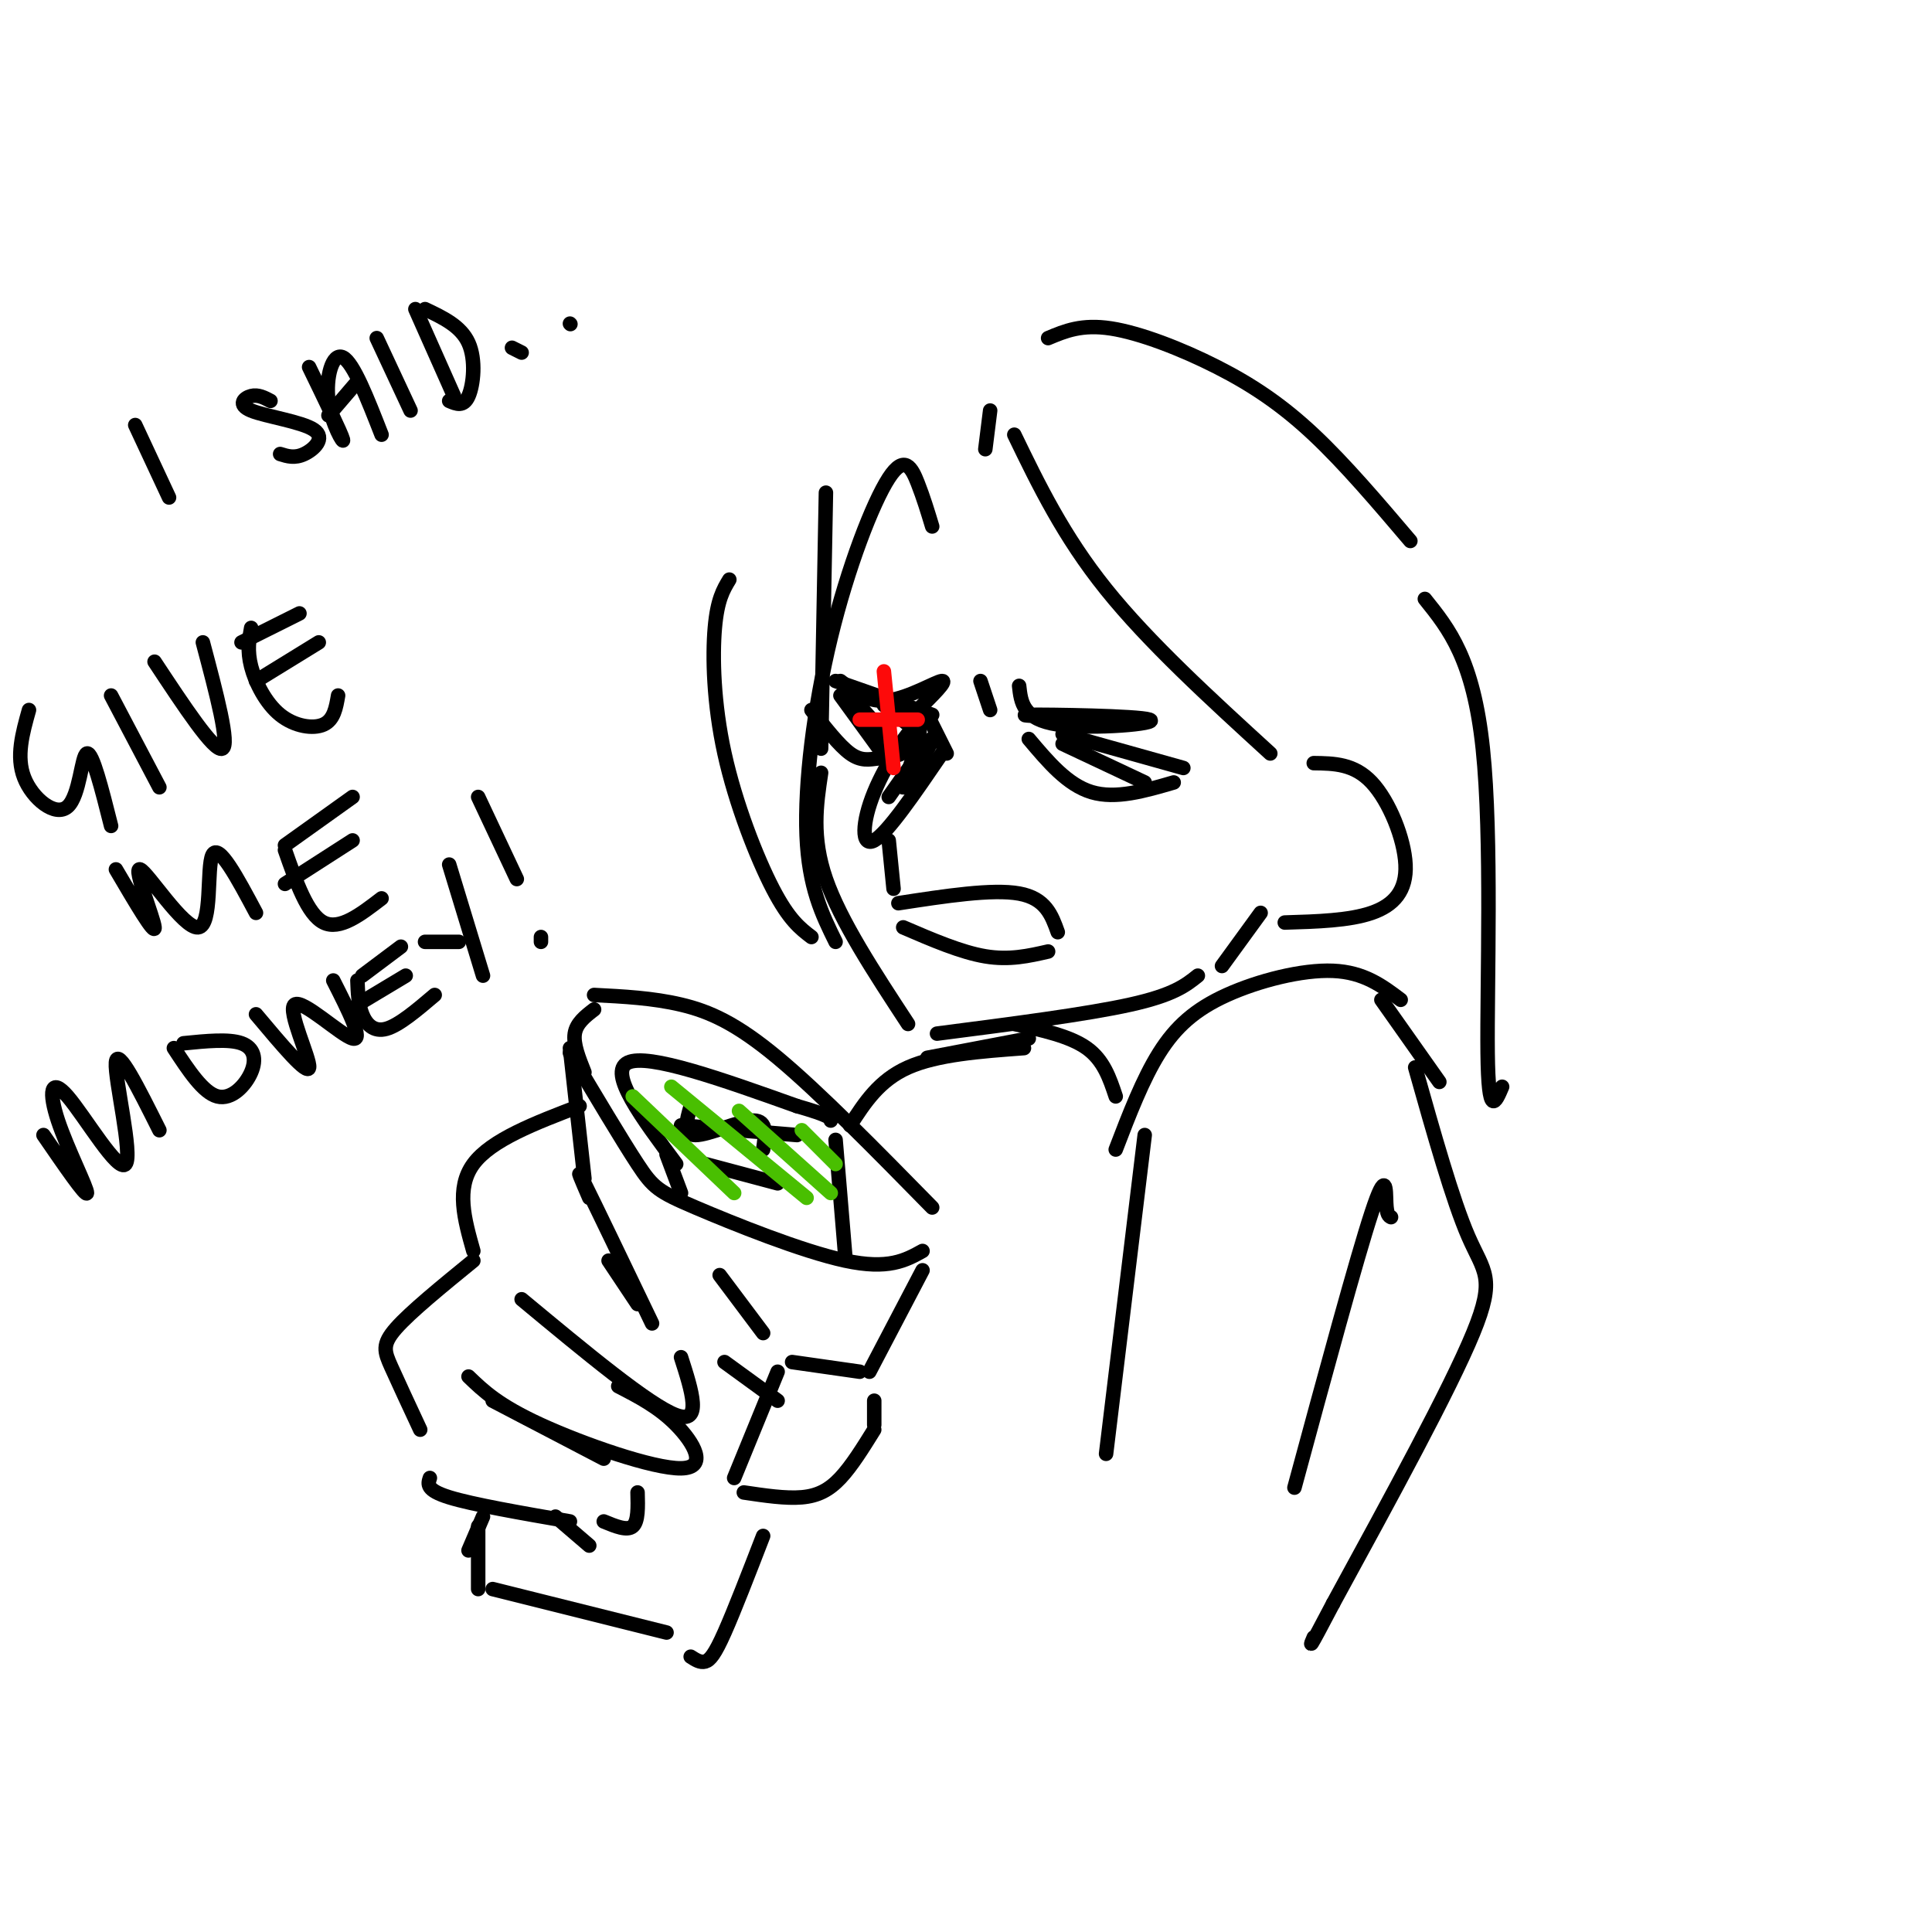 <svg viewBox='0 0 400 400' version='1.1' xmlns='http://www.w3.org/2000/svg' xmlns:xlink='http://www.w3.org/1999/xlink'><g fill='none' stroke='rgb(0,0,0)' stroke-width='3' stroke-linecap='round' stroke-linejoin='round'><path d='M171,102c0.000,0.000 -1.000,53.000 -1,53'/><path d='M170,160c-1.000,6.667 -2.000,13.333 1,22c3.000,8.667 10.000,19.333 17,30'/><path d='M194,214c15.500,-2.000 31.000,-4.000 40,-6c9.000,-2.000 11.500,-4.000 14,-6'/><path d='M253,200c0.000,0.000 8.000,-11.000 8,-11'/><path d='M272,158c4.179,0.054 8.357,0.107 12,4c3.643,3.893 6.750,11.625 7,17c0.250,5.375 -2.357,8.393 -7,10c-4.643,1.607 -11.321,1.804 -18,2'/><path d='M173,141c0.000,0.000 20.000,7.000 20,7'/><path d='M190,147c-0.298,3.179 -0.595,6.357 -2,8c-1.405,1.643 -3.917,1.750 -6,2c-2.083,0.250 -3.738,0.643 -6,-1c-2.262,-1.643 -5.131,-5.321 -8,-9'/><path d='M174,144c0.000,0.000 8.000,11.000 8,11'/><path d='M176,144c0.000,0.000 10.000,11.000 10,11'/><path d='M183,146c0.000,0.000 5.000,4.000 5,4'/><path d='M220,152c0.000,0.000 25.000,7.000 25,7'/><path d='M213,153c4.000,4.750 8.000,9.500 13,11c5.000,1.500 11.000,-0.250 17,-2'/><path d='M220,154c0.000,0.000 17.000,8.000 17,8'/><path d='M192,148c0.000,0.000 4.000,8.000 4,8'/><path d='M195,156c-5.631,8.244 -11.262,16.488 -14,18c-2.738,1.512 -2.583,-3.708 0,-10c2.583,-6.292 7.595,-13.655 9,-14c1.405,-0.345 -0.798,6.327 -3,13'/><path d='M187,163c1.267,-0.733 5.933,-9.067 6,-10c0.067,-0.933 -4.467,5.533 -9,12'/><path d='M184,174c0.000,0.000 1.000,10.000 1,10'/><path d='M186,187c9.750,-1.500 19.500,-3.000 25,-2c5.500,1.000 6.750,4.500 8,8'/><path d='M217,197c-4.000,0.917 -8.000,1.833 -13,1c-5.000,-0.833 -11.000,-3.417 -17,-6'/><path d='M211,142c0.381,3.458 0.762,6.917 8,8c7.238,1.083 21.333,-0.208 19,-1c-2.333,-0.792 -21.095,-1.083 -25,-1c-3.905,0.083 7.048,0.542 18,1'/><path d='M231,149c2.667,0.167 0.333,0.083 -2,0'/><path d='M174,141c2.889,2.267 5.778,4.533 10,4c4.222,-0.533 9.778,-3.867 11,-4c1.222,-0.133 -1.889,2.933 -5,6'/><path d='M203,141c0.000,0.000 2.000,6.000 2,6'/><path d='M28,88c0.000,0.000 7.000,15.000 7,15'/><path d='M56,83c-1.289,-0.681 -2.577,-1.362 -4,-1c-1.423,0.362 -2.979,1.767 0,3c2.979,1.233 10.494,2.293 13,4c2.506,1.707 0.002,4.059 -2,5c-2.002,0.941 -3.501,0.470 -5,0'/><path d='M64,76c3.339,6.881 6.679,13.762 7,15c0.321,1.238 -2.375,-3.167 -3,-8c-0.625,-4.833 0.821,-10.095 3,-9c2.179,1.095 5.089,8.548 8,16'/><path d='M68,86c0.000,0.000 6.000,-7.000 6,-7'/><path d='M78,70c0.000,0.000 7.000,15.000 7,15'/><path d='M86,64c0.000,0.000 8.000,18.000 8,18'/><path d='M88,64c3.711,1.756 7.422,3.511 9,7c1.578,3.489 1.022,8.711 0,11c-1.022,2.289 -2.511,1.644 -4,1'/><path d='M106,72c0.000,0.000 2.000,1.000 2,1'/><path d='M118,67c0.000,0.000 0.100,0.100 0.1,0.1'/><path d='M6,147c-1.351,4.821 -2.702,9.643 -1,14c1.702,4.357 6.458,8.250 9,6c2.542,-2.250 2.869,-10.643 4,-11c1.131,-0.357 3.065,7.321 5,15'/><path d='M23,144c0.000,0.000 10.000,19.000 10,19'/><path d='M32,137c6.167,9.333 12.333,18.667 14,18c1.667,-0.667 -1.167,-11.333 -4,-22'/><path d='M50,133c0.000,0.000 12.000,-6.000 12,-6'/><path d='M52,130c-0.429,2.345 -0.857,4.690 0,8c0.857,3.310 3.000,7.583 6,10c3.000,2.417 6.857,2.976 9,2c2.143,-0.976 2.571,-3.488 3,-6'/><path d='M53,141c0.000,0.000 13.000,-8.000 13,-8'/><path d='M24,180c4.075,6.933 8.150,13.866 8,12c-0.150,-1.866 -4.525,-12.531 -3,-12c1.525,0.531 8.949,12.258 12,12c3.051,-0.258 1.729,-12.502 3,-15c1.271,-2.498 5.136,4.751 9,12'/><path d='M59,175c0.000,0.000 14.000,-10.000 14,-10'/><path d='M59,176c2.333,6.667 4.667,13.333 8,15c3.333,1.667 7.667,-1.667 12,-5'/><path d='M59,183c0.000,0.000 14.000,-9.000 14,-9'/><path d='M9,235c4.438,6.454 8.877,12.909 9,12c0.123,-0.909 -4.069,-9.180 -6,-15c-1.931,-5.820 -1.600,-9.189 2,-5c3.600,4.189 10.469,15.935 12,14c1.531,-1.935 -2.277,-17.553 -2,-21c0.277,-3.447 4.638,5.276 9,14'/><path d='M36,217c3.024,4.613 6.048,9.226 9,10c2.952,0.774 5.833,-2.292 7,-5c1.167,-2.708 0.619,-5.060 -2,-6c-2.619,-0.940 -7.310,-0.470 -12,0'/><path d='M53,210c5.369,6.399 10.738,12.798 11,11c0.262,-1.798 -4.583,-11.792 -3,-13c1.583,-1.208 9.595,6.369 12,7c2.405,0.631 -0.798,-5.685 -4,-12'/><path d='M75,202c0.000,0.000 8.000,-6.000 8,-6'/><path d='M74,203c0.089,2.467 0.178,4.933 1,7c0.822,2.067 2.378,3.733 5,3c2.622,-0.733 6.311,-3.867 10,-7'/><path d='M74,208c0.000,0.000 10.000,-6.000 10,-6'/><path d='M88,195c0.000,0.000 7.000,0.000 7,0'/><path d='M93,179c0.000,0.000 7.000,23.000 7,23'/><path d='M99,165c0.000,0.000 8.000,17.000 8,17'/><path d='M112,194c0.000,0.000 0.000,1.000 0,1'/><path d='M204,93c0.000,0.000 1.000,-8.000 1,-8'/><path d='M210,90c5.083,10.500 10.167,21.000 19,32c8.833,11.000 21.417,22.500 34,34'/><path d='M193,109c-0.903,-2.982 -1.805,-5.965 -3,-9c-1.195,-3.035 -2.681,-6.123 -6,-1c-3.319,5.123 -8.470,18.456 -12,33c-3.530,14.544 -5.437,30.298 -5,41c0.437,10.702 3.219,16.351 6,22'/><path d='M151,120c-1.244,2.060 -2.488,4.119 -3,10c-0.512,5.881 -0.292,15.583 2,26c2.292,10.417 6.655,21.548 10,28c3.345,6.452 5.673,8.226 8,10'/><path d='M210,212c5.750,1.250 11.500,2.500 15,5c3.500,2.500 4.750,6.250 6,10'/><path d='M231,238c2.792,-7.280 5.583,-14.560 9,-20c3.417,-5.440 7.458,-9.042 14,-12c6.542,-2.958 15.583,-5.274 22,-5c6.417,0.274 10.208,3.137 14,6'/><path d='M213,215c0.000,0.000 -21.000,4.000 -21,4'/><path d='M120,229c-9.167,3.500 -18.333,7.000 -22,12c-3.667,5.000 -1.833,11.500 0,18'/><path d='M98,261c-6.511,5.311 -13.022,10.622 -16,14c-2.978,3.378 -2.422,4.822 -1,8c1.422,3.178 3.711,8.089 6,13'/><path d='M89,306c-0.417,1.250 -0.833,2.500 4,4c4.833,1.500 14.917,3.250 25,5'/><path d='M125,315c2.417,1.000 4.833,2.000 6,1c1.167,-1.000 1.083,-4.000 1,-7'/><path d='M125,302c0.000,0.000 -23.000,-12.000 -23,-12'/><path d='M97,285c3.101,2.988 6.202,5.976 15,10c8.798,4.024 23.292,9.083 29,9c5.708,-0.083 2.631,-5.310 -1,-9c-3.631,-3.690 -7.815,-5.845 -12,-8'/><path d='M108,269c13.250,11.000 26.500,22.000 32,24c5.500,2.000 3.250,-5.000 1,-12'/><path d='M132,270c0.000,0.000 -6.000,-9.000 -6,-9'/><path d='M122,248c-1.583,-3.667 -3.167,-7.333 -1,-3c2.167,4.333 8.083,16.667 14,29'/><path d='M121,244c0.000,0.000 -3.000,-27.000 -3,-27'/><path d='M118,218c5.387,9.042 10.774,18.083 14,23c3.226,4.917 4.292,5.708 12,9c7.708,3.292 22.060,9.083 31,11c8.940,1.917 12.470,-0.042 16,-2'/><path d='M193,250c-11.689,-11.911 -23.378,-23.822 -32,-31c-8.622,-7.178 -14.178,-9.622 -20,-11c-5.822,-1.378 -11.911,-1.689 -18,-2'/><path d='M191,263c0.000,0.000 -11.000,21.000 -11,21'/><path d='M178,284c0.000,0.000 -14.000,-2.000 -14,-2'/><path d='M161,284c0.000,0.000 -9.000,22.000 -9,22'/><path d='M154,309c4.333,0.644 8.667,1.289 12,1c3.333,-0.289 5.667,-1.511 8,-4c2.333,-2.489 4.667,-6.244 7,-10'/><path d='M181,295c0.000,0.000 0.000,-5.000 0,-5'/><path d='M100,314c0.000,0.000 -3.000,7.000 -3,7'/><path d='M99,316c0.000,0.000 0.000,13.000 0,13'/><path d='M102,329c0.000,0.000 36.000,9.000 36,9'/><path d='M143,343c1.000,0.644 2.000,1.289 3,1c1.000,-0.289 2.000,-1.511 4,-6c2.000,-4.489 5.000,-12.244 8,-20'/><path d='M158,276c0.000,0.000 -9.000,-12.000 -9,-12'/><path d='M161,290c0.000,0.000 -11.000,-8.000 -11,-8'/><path d='M115,314c0.000,0.000 7.000,6.000 7,6'/><path d='M123,209c-1.833,1.417 -3.667,2.833 -4,5c-0.333,2.167 0.833,5.083 2,8'/><path d='M212,217c-9.000,0.667 -18.000,1.333 -24,4c-6.000,2.667 -9.000,7.333 -12,12'/><path d='M286,207c0.000,0.000 12.000,17.000 12,17'/><path d='M295,124c5.022,6.244 10.044,12.489 12,31c1.956,18.511 0.844,49.289 1,63c0.156,13.711 1.578,10.356 3,7'/><path d='M217,70c3.482,-1.464 6.964,-2.929 13,-2c6.036,0.929 14.625,4.250 22,8c7.375,3.750 13.536,7.929 20,14c6.464,6.071 13.232,14.036 20,22'/><path d='M140,241c-7.083,-9.500 -14.167,-19.000 -10,-21c4.167,-2.000 19.583,3.500 35,9'/><path d='M165,229c7.000,2.000 7.000,2.500 7,3'/><path d='M173,236c0.000,0.000 2.000,24.000 2,24'/><path d='M138,239c0.000,0.000 3.000,8.000 3,8'/><path d='M146,241c0.000,0.000 15.000,4.000 15,4'/><path d='M143,229c-0.867,3.000 -1.733,6.000 1,6c2.733,0.000 9.067,-3.000 12,-3c2.933,0.000 2.467,3.000 2,6'/><path d='M165,235c0.000,0.000 -24.000,-2.000 -24,-2'/></g>
<g fill='none' stroke='rgb(73,191,1)' stroke-width='3' stroke-linecap='round' stroke-linejoin='round'><path d='M131,227c0.000,0.000 21.000,20.000 21,20'/><path d='M139,225c0.000,0.000 28.000,23.000 28,23'/><path d='M153,230c0.000,0.000 19.000,17.000 19,17'/><path d='M166,234c0.000,0.000 7.000,7.000 7,7'/></g>
<g fill='none' stroke='rgb(253,10,10)' stroke-width='3' stroke-linecap='round' stroke-linejoin='round'><path d='M183,139c0.000,0.000 2.000,20.000 2,20'/><path d='M178,149c0.000,0.000 12.000,0.000 12,0'/></g>
<g fill='none' stroke='rgb(0,0,0)' stroke-width='3' stroke-linecap='round' stroke-linejoin='round'><path d='M237,235c0.000,0.000 -8.000,66.000 -8,66'/><path d='M288,252c-0.444,-0.222 -0.889,-0.444 -1,-3c-0.111,-2.556 0.111,-7.444 -3,2c-3.111,9.444 -9.556,33.222 -16,57'/><path d='M293,221c3.889,13.800 7.778,27.600 11,35c3.222,7.400 5.778,8.400 1,20c-4.778,11.600 -16.889,33.800 -29,56'/><path d='M276,332c-5.500,10.500 -4.750,8.750 -4,7'/></g>
</svg>